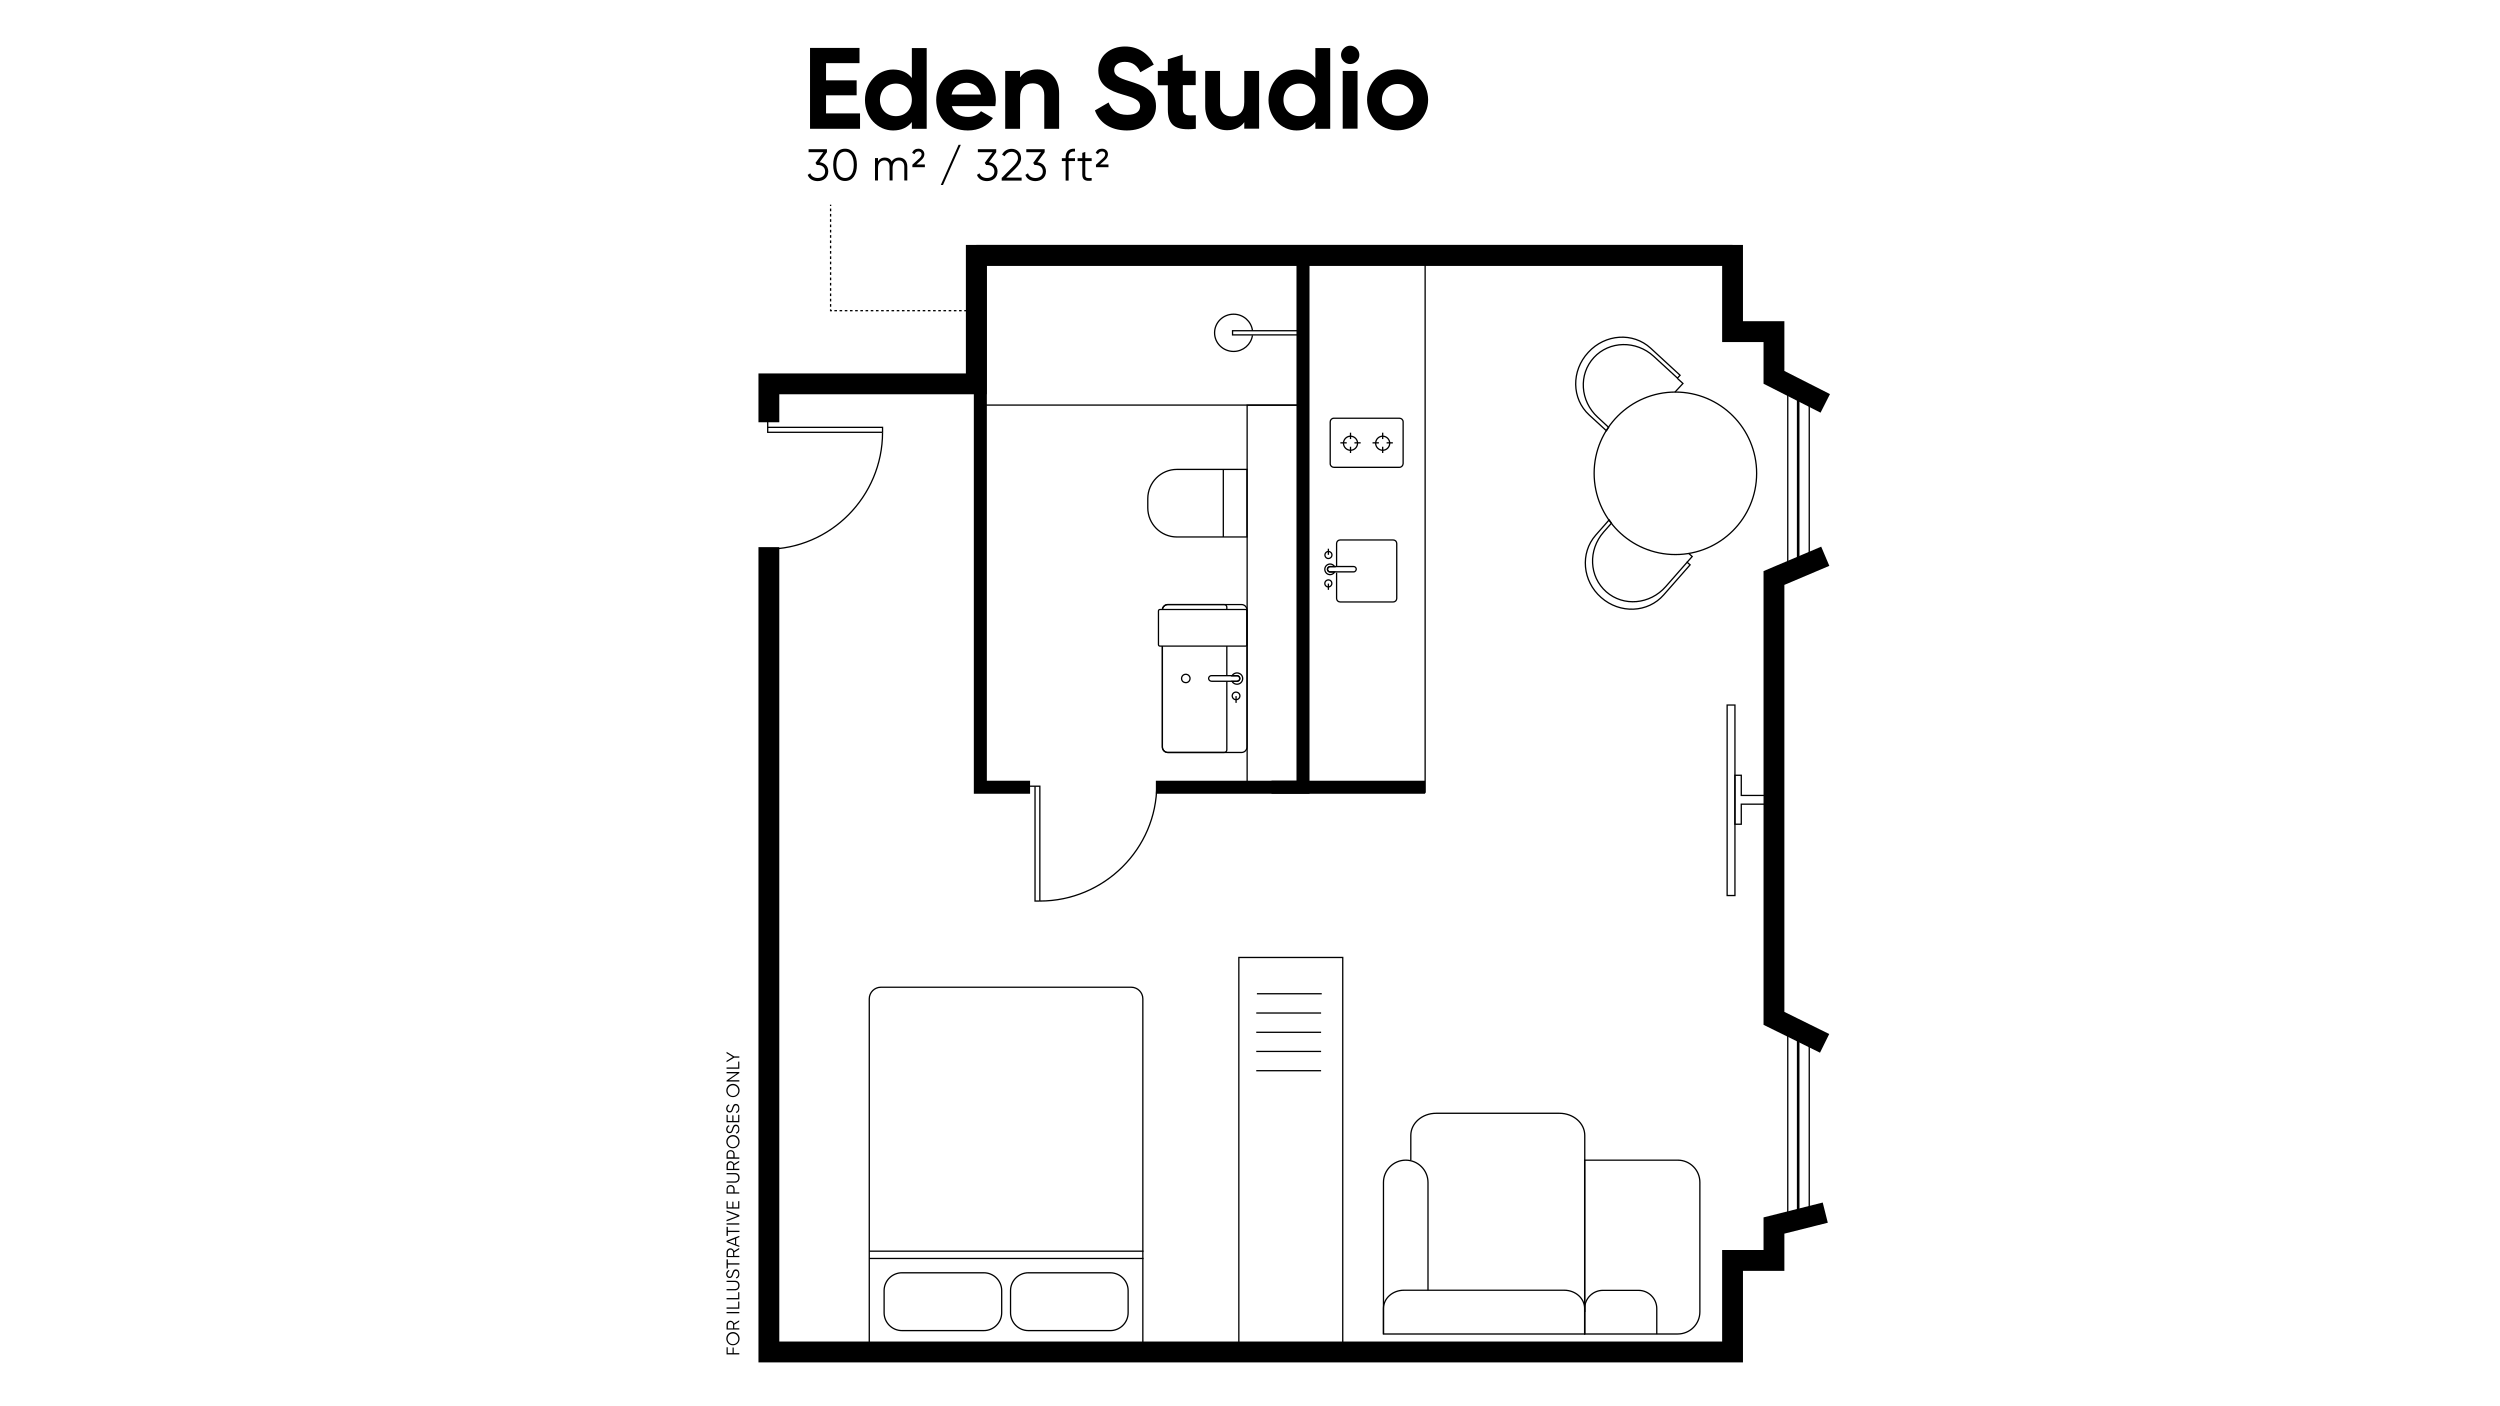 <?xml version="1.0" encoding="utf-8"?>
<!-- Generator: Adobe Illustrator 24.2.3, SVG Export Plug-In . SVG Version: 6.00 Build 0)  -->
<svg version="1.1" id="Layer_1" xmlns="http://www.w3.org/2000/svg" xmlns:xlink="http://www.w3.org/1999/xlink" x="0px" y="0px"
	 viewBox="0 0 1920 1080" style="enable-background:new 0 0 1920 1080;" xml:space="preserve">
<style type="text/css">
	.st0{fill:none;stroke:#000000;stroke-miterlimit:10;}
	.st1{fill:none;stroke:#000000;stroke-miterlimit:10;stroke-dasharray:2.037,2.037;}
	.st2{fill:none;stroke:#000000;stroke-miterlimit:10;stroke-dasharray:1.995,1.995;}
	.st3{fill:none;stroke:#000000;stroke-miterlimit:10;stroke-dasharray:2.038,2.038;}
	.st4{fill:none;stroke:#000000;stroke-width:2;stroke-miterlimit:10;}
	.st5{fill:none;stroke:#000000;stroke-miterlimit:10;stroke-dasharray:2.028,2.028;}
	.st6{fill:none;stroke:#000000;stroke-width:16;stroke-miterlimit:10;}
	.st7{fill:none;stroke:#000000;stroke-width:10;stroke-miterlimit:10;}
	.st8{fill:none;stroke:#000000;stroke-miterlimit:10;stroke-dasharray:2;}
</style>
<rect x="957.7" y="311.1" transform="matrix(-1 -3.406887e-11 3.406887e-11 -1 1958.896 912.786)" class="st0" width="43.4" height="290.5"/>
<path class="st0" d="M881.5,383v7c0,12.4,10,22.4,22.4,22.4h53.8v-51.9h-53.8C891.5,360.5,881.5,370.6,881.5,383z"/>
<line class="st0" x1="939.5" y1="412.4" x2="939.5" y2="360.5"/>
<g>
	<g>
		<path d="M636.1,131.7c0,4.8-3.8,7.4-8.1,7.4c-3.5,0-6.6-1.6-7.7-4.8l2-1.2c0.8,2.4,3,3.6,5.7,3.6c3.1,0,5.7-1.7,5.7-5
			c0-3.3-2.5-5-5.7-5v0l0,0h-0.7l-1-1.6l6-8.2H621v-2.3h14.1v2.3l-5.6,7.7C633.1,125.1,636.1,127.4,636.1,131.7z"/>
		<path d="M639.9,126.6c0-7.4,3.2-12.4,9.1-12.4s9.1,5,9.1,12.4c0,7.4-3.2,12.4-9.1,12.4S639.9,134,639.9,126.6z M655.7,126.6
			c0-6.4-2.5-10.1-6.7-10.1c-4.2,0-6.7,3.7-6.7,10.1c0,6.4,2.5,10.1,6.7,10.1C653.2,136.7,655.7,133,655.7,126.6z"/>
		<path d="M696.8,127.9v10.7h-2.3v-10.7c0-3.1-1.8-4.7-4.2-4.7c-2.6,0-4.8,1.6-4.8,5.9v9.5h-2.3v-10.7c0-3.1-1.6-4.7-4-4.7
			c-2.5,0-4.9,1.6-4.9,5.9v9.5h-2.3v-17.2h2.3v2.5c1.3-2.1,3.2-2.9,5.3-2.9c2.4,0,4.3,1.1,5.2,3.1c1.3-2.1,3.4-3.1,5.6-3.1
			C694.2,121,696.8,123.6,696.8,127.9z"/>
		<path d="M700.6,126.6l5.8-5.3c1-0.9,1.4-2,1.4-2.9c0-1.3-0.9-2.1-2.5-2.1c-1.5,0-2.4,0.8-3,2.1l-1.8-1c0.8-2,2.5-3.2,4.8-3.2
			c2.8,0,4.6,1.9,4.6,4.2c0,1.6-0.7,3-2.1,4.3l-4,3.6h6.5v2.1h-9.6V126.6z"/>
		<path d="M722.5,142.1l13.7-30.9h1.7l-13.7,30.9H722.5z"/>
		<path d="M766.1,131.7c0,4.8-3.8,7.4-8.1,7.4c-3.5,0-6.6-1.6-7.7-4.8l2-1.2c0.8,2.4,3,3.6,5.7,3.6c3.1,0,5.7-1.7,5.7-5
			c0-3.3-2.5-5-5.7-5v0l0,0h-0.7l-1-1.6l6-8.2H751v-2.3h14.1v2.3l-5.6,7.7C763.1,125.1,766.1,127.4,766.1,131.7z"/>
		<path d="M769.5,136.5l8.6-8.7c2-2,3.7-4.1,3.7-6.3c0-3.3-2.4-4.9-4.8-4.9c-2.3,0-4.2,1-5.4,3.4l-2-1.2c1.5-3.1,4.4-4.5,7.4-4.5
			c3.6,0,7.2,2.5,7.2,7.2c0,3.1-2,5.6-4.5,8.1l-6.9,6.8h11.8v2.3h-15.3V136.5z"/>
		<path d="M803.3,131.7c0,4.8-3.8,7.4-8.1,7.4c-3.5,0-6.6-1.6-7.7-4.8l2-1.2c0.8,2.4,3,3.6,5.7,3.6c3.1,0,5.7-1.7,5.7-5
			c0-3.3-2.5-5-5.7-5v0l0,0h-0.7l-1-1.6l6-8.2h-11.3v-2.3h14.1v2.3l-5.6,7.7C800.3,125.1,803.3,127.4,803.3,131.7z"/>
		<path d="M820.7,120.8v0.7h4.9v2.2h-4.9v15h-2.3v-15h-2.9v-2.2h2.9v-0.7c0-4.5,2.6-6.9,7.2-6.6v2.2
			C822.3,116.1,820.7,117.5,820.7,120.8z"/>
		<path d="M833.5,123.7v10.4c0,3,1.6,2.7,4.9,2.6v2c-4.6,0.7-7.2-0.4-7.2-4.6v-10.4h-3.6v-2.2h3.6v-4.1l2.3-0.7v4.8h4.9v2.2H833.5z"
			/>
		<path d="M841.6,126.6l5.8-5.3c1-0.9,1.4-2,1.4-2.9c0-1.3-0.9-2.1-2.5-2.1c-1.5,0-2.4,0.8-3,2.1l-1.8-1c0.8-2,2.5-3.2,4.8-3.2
			c2.8,0,4.6,1.9,4.6,4.2c0,1.6-0.7,3-2.1,4.3l-4,3.6h6.5v2.1h-9.6V126.6z"/>
	</g>
</g>
<g>
	<g>
		<path d="M660.5,87.2v11.7h-38.4V36.8h38v11.7h-25.7v13.2h23.5v11.5h-23.5v13.9H660.5z"/>
		<path d="M711.7,36.8v62.1h-11.4v-5.2c-3.2,4.1-7.9,6.5-14.4,6.5c-11.9,0-21.6-10.2-21.6-23.4s9.8-23.4,21.6-23.4
			c6.5,0,11.2,2.4,14.4,6.5v-23H711.7z M700.3,76.7c0-7.5-5.2-12.5-12.2-12.5c-7.1,0-12.3,5.1-12.3,12.5s5.2,12.5,12.3,12.5
			C695.1,89.2,700.3,84.2,700.3,76.7z"/>
		<path d="M743.5,89.8c4.4,0,8-1.9,9.9-4.4l9.2,5.3c-4.2,6-10.8,9.5-19.3,9.5c-14.9,0-24.3-10.2-24.3-23.4s9.5-23.4,23.4-23.4
			c13.1,0,22.4,10.4,22.4,23.4c0,1.7-0.2,3.2-0.4,4.7H731C732.6,87.3,737.5,89.8,743.5,89.8z M753.4,72.6c-1.4-6.4-6.2-9-11-9
			c-6.1,0-10.3,3.3-11.6,9H753.4z"/>
		<path d="M813.4,71.7v27.2h-11.4V73.1c0-6-3.6-9.1-8.8-9.1c-5.6,0-9.8,3.3-9.8,11v23.9H772V54.5h11.4v5c2.7-4,7.3-6.2,13.2-6.2
			C806,53.3,813.4,59.9,813.4,71.7z"/>
		<path d="M840.9,84.8l10.5-6.1c2.2,5.8,6.6,9.5,14.3,9.5c7.4,0,9.9-3.1,9.9-6.6c0-4.6-4.2-6.4-13.4-9c-9.5-2.8-18.7-6.7-18.7-18.5
			c0-11.7,9.8-18.4,20.4-18.4c10.2,0,18,5.2,22.2,13.9l-10.3,5.9c-2.2-4.7-5.6-8-11.9-8c-5.1,0-8.2,2.7-8.2,6.2
			c0,3.8,2.4,5.9,11.8,8.7c9.8,3.1,20.3,6.4,20.3,19.1c0,11.6-9.3,18.7-22.5,18.7C852.6,100.1,844.2,94,840.9,84.8z"/>
		<path d="M908.4,65.5V84c0,4.8,3.5,4.9,10,4.5v10.4c-16.1,1.8-21.5-2.9-21.5-14.9V65.5h-7.7v-11h7.7v-9l11.4-3.5v12.4h10v11H908.4z
			"/>
		<path d="M967,54.5v44.3h-11.4v-5c-2.7,4-7.3,6.2-13.2,6.2c-9.4,0-16.8-6.6-16.8-18.4V54.5H937v25.8c0,6,3.6,9.1,8.8,9.1
			c5.6,0,9.8-3.3,9.8-11V54.5H967z"/>
		<path d="M1021.6,36.8v62.1h-11.4v-5.2c-3.2,4.1-7.9,6.5-14.4,6.5c-11.9,0-21.6-10.2-21.6-23.4s9.8-23.4,21.6-23.4
			c6.5,0,11.2,2.4,14.4,6.5v-23H1021.6z M1010.2,76.7c0-7.5-5.2-12.5-12.2-12.5c-7.1,0-12.3,5.1-12.3,12.5s5.2,12.5,12.3,12.5
			C1005,89.2,1010.2,84.2,1010.2,76.7z"/>
		<path d="M1029.9,42.2c0-3.8,3.2-7.1,7-7.1c3.9,0,7.1,3.3,7.1,7.1c0,3.8-3.2,7-7.1,7C1033.1,49.2,1029.9,46,1029.9,42.2z
			 M1031.2,54.5h11.4v44.3h-11.4V54.5z"/>
		<path d="M1049.9,76.7c0-13.2,10.4-23.4,23.4-23.4s23.5,10.2,23.5,23.4s-10.5,23.4-23.5,23.4S1049.9,89.9,1049.9,76.7z
			 M1085.4,76.7c0-7.2-5.2-12.2-12.1-12.2c-6.7,0-12,5.1-12,12.2s5.2,12.2,12,12.2C1080.2,89,1085.4,83.9,1085.4,76.7z"/>
	</g>
</g>
<g>
	<g>
		<line class="st0" x1="637.9" y1="157.2" x2="637.9" y2="158.2"/>
		<line class="st1" x1="637.9" y1="160.2" x2="637.9" y2="236.6"/>
		<polyline class="st0" points="637.9,237.6 637.9,238.6 638.9,238.6 		"/>
		<line class="st2" x1="640.8" y1="238.6" x2="751.6" y2="238.6"/>
		<line class="st0" x1="752.5" y1="238.6" x2="753.5" y2="238.6"/>
	</g>
</g>
<polyline class="st0" points="1094.5,608.9 1094.5,194.1 996.3,194.1 "/>
<g>
	<g>
		<g>
			<line class="st0" x1="1061.9" y1="332.3" x2="1061.9" y2="337.2"/>
			<line class="st0" x1="1061.9" y1="343.1" x2="1061.9" y2="347.9"/>
			<line class="st0" x1="1069.7" y1="340.1" x2="1064.9" y2="340.1"/>
			<line class="st0" x1="1059" y1="340.1" x2="1054.1" y2="340.1"/>
			<circle class="st0" cx="1061.9" cy="340.4" r="5.4"/>
		</g>
		<g>
			<line class="st0" x1="1037.2" y1="332.3" x2="1037.2" y2="337.2"/>
			<line class="st0" x1="1037.2" y1="343.1" x2="1037.2" y2="347.9"/>
			<line class="st0" x1="1045" y1="340.1" x2="1040.2" y2="340.1"/>
			<line class="st0" x1="1034.3" y1="340.1" x2="1029.4" y2="340.1"/>
			<circle class="st0" cx="1037.2" cy="340.4" r="5.4"/>
		</g>
	</g>
	<path class="st0" d="M1074.8,358.9h-50.4c-1.5,0-2.8-1.2-2.8-2.8v-32.1c0-1.5,1.2-2.8,2.8-2.8h50.4c1.5,0,2.8,1.2,2.8,2.8v32.1
		C1077.5,357.6,1076.3,358.9,1074.8,358.9z"/>
</g>
<g>
	<path class="st0" d="M1026.5,439.8v19.8c0,1.5,1.2,2.7,2.7,2.7h40.8c1.5,0,2.7-1.2,2.7-2.7v-42.2c0-1.5-1.2-2.7-2.7-2.7h-40.8
		c-1.5,0-2.7,1.2-2.7,2.7v17.8"/>
	<path class="st0" d="M1019.6,436.5c0.3-0.8,1.1-1.4,2-1.4h3.4l14.5,0c0.9,0,1.7,0.5,2,1.4c0.4,1.4-0.6,2.7-1.9,2.7H1025h-3.5
		C1020.2,439.2,1019.1,437.9,1019.6,436.5z"/>
	<path class="st0" d="M1018,435.2c1.1-1.9,3.6-2.6,5.5-1.5c0.6,0.3,1.1,0.9,1.5,1.5h-3.4c-0.9,0-1.7,0.5-2,1.4
		c-0.4,1.4,0.6,2.7,1.9,2.7h3.5c0,0,0,0,0,0c-1.1,1.9-3.6,2.6-5.5,1.5C1017.5,439.6,1016.9,437.1,1018,435.2z"/>
	<path class="st0" d="M1020.7,445.4c-1.9-0.3-3.5,1.3-3.2,3.2c0.2,1.1,1.1,1.9,2.1,2.1c1.9,0.4,3.6-1.3,3.2-3.2
		C1022.7,446.5,1021.8,445.6,1020.7,445.4z"/>
	<line class="st0" x1="1020.2" y1="448.2" x2="1020.2" y2="453"/>
	<path class="st0" d="M1019.7,428.9c1.9,0.3,3.5-1.3,3.2-3.2c-0.2-1.1-1.1-1.9-2.1-2.1c-1.9-0.4-3.6,1.3-3.2,3.2
		C1017.8,427.9,1018.7,428.7,1019.7,428.9z"/>
	<line class="st0" x1="1020.2" y1="426.1" x2="1020.2" y2="421.4"/>
</g>
<g>
	<g>
		<path class="st0" d="M667.6,1033.4V767.1c0-4.9,4-8.9,8.9-8.9h192.3c4.9,0,8.9,4,8.9,8.9v266.3H667.6z"/>
		<g>
			<path class="st0" d="M769.3,991.2v17c0,7.6-6.2,13.7-13.7,13.7h-62.9c-7.6,0-13.7-6.2-13.7-13.7v-17c0-7.6,6.2-13.7,13.7-13.7
				h62.9C763.1,977.5,769.3,983.6,769.3,991.2z"/>
			<path class="st0" d="M866.4,991.2v17c0,7.6-6.2,13.7-13.7,13.7h-62.9c-7.6,0-13.7-6.2-13.7-13.7v-17c0-7.6,6.2-13.7,13.7-13.7
				h62.9C860.2,977.5,866.4,983.6,866.4,991.2z"/>
		</g>
	</g>
	<line class="st0" x1="878.2" y1="966.5" x2="667.6" y2="966.5"/>
	<line class="st0" x1="878.2" y1="960.9" x2="667.6" y2="960.9"/>
</g>
<g>
	<g>
		<path d="M559,1039.2h3.6v-4.3h0.9v4.3h4.3v1H558v-5.5h0.9V1039.2z"/>
		<path d="M562.9,1033.2c-2.8,0-5.1-2.2-5.1-5.1s2.3-5.1,5.1-5.1c2.8,0,5.1,2.2,5.1,5.1S565.7,1033.2,562.9,1033.2z M562.9,1024.1
			c-2.3,0-4.1,1.8-4.1,4.1s1.8,4.1,4.1,4.1s4.1-1.8,4.1-4.1S565.2,1024.1,562.9,1024.1z"/>
		<path d="M563.9,1017.4v2.7h3.9v1H558v-3.9c0-1.6,1.3-2.9,2.9-2.9c1.3,0,2.5,0.9,2.8,2.1l4-2.4v1.1L563.9,1017.4z M563,1020.2v-2.9
			c0-1.1-0.9-2-2-2c-1.1,0-2,0.9-2,2v2.9H563z"/>
		<path d="M558,1007.6h9.8v1H558V1007.6z"/>
		<path d="M566.9,999.6h0.9v5.5H558v-1h8.9V999.6z"/>
		<path d="M566.9,992.4h0.9v5.5H558v-1h8.9V992.4z"/>
		<path d="M564.5,991H558v-1h6.5c1.6,0,2.5-1,2.5-2.7c0-1.7-1-2.7-2.5-2.7H558v-1h6.5c2.1,0,3.5,1.5,3.5,3.6
			C568,989.5,566.6,991,564.5,991z"/>
		<path d="M565.6,981.9l-0.5-0.8c1.2-0.4,1.9-1.3,1.9-2.8c0-1.5-0.7-2.3-1.8-2.3c-1.1,0-1.5,1-2,2.4c-0.5,1.6-1,3.1-2.8,3.1
			c-1.7,0-2.7-1.4-2.7-3c0-1.6,1-2.7,2.1-3.2l0.5,0.8c-0.9,0.4-1.6,1.1-1.6,2.4c0,1.2,0.6,2,1.7,2c1.1,0,1.4-0.8,1.8-2.2
			c0.6-1.8,1.1-3.4,2.9-3.4c1.7,0,2.7,1.3,2.7,3.3C568,980.1,567.1,981.4,565.6,981.9z"/>
		<path d="M559,967.2v3h8.9v1H559v3H558v-7H559z"/>
		<path d="M563.9,961.8v2.7h3.9v1H558v-3.9c0-1.6,1.3-2.9,2.9-2.9c1.3,0,2.5,0.9,2.8,2.1l4-2.4v1.1L563.9,961.8z M563,964.6v-2.9
			c0-1.1-0.9-2-2-2c-1.1,0-2,0.9-2,2v2.9H563z"/>
		<path d="M565.4,951.1v4.7l2.4,0.9v1l-9.8-3.8v-1l9.8-3.8v1L565.4,951.1z M564.5,951.5l-5.3,2l5.3,2V951.5z"/>
		<path d="M559,942.2v3h8.9v1H559v3H558v-7H559z"/>
		<path d="M558,939.5h9.8v1H558V939.5z"/>
		<path d="M558,938v-1.1l8.5-3.1l-8.5-3.1v-1.1l9.8,3.6v1L558,938z"/>
		<path d="M566.9,922.5h0.9v5.7H558v-5.7h0.9v4.7h3.5v-4.3h0.9v4.3h3.6V922.5z"/>
		<path d="M561.1,910.1c1.8,0,3.1,1.3,3.1,3.1v2.5h3.6v1H558v-3.5C558,911.5,559.4,910.1,561.1,910.1z M561.1,911.1
			c-1.3,0-2.2,0.9-2.2,2.1v2.5h4.3v-2.5C563.3,912,562.4,911.1,561.1,911.1z"/>
		<path d="M564.5,908.3H558v-1h6.5c1.6,0,2.5-1,2.5-2.7c0-1.7-1-2.7-2.5-2.7H558v-1h6.5c2.1,0,3.5,1.5,3.5,3.6
			C568,906.8,566.6,908.3,564.5,908.3z"/>
		<path d="M563.9,894.9v2.7h3.9v1H558v-3.9c0-1.6,1.3-2.9,2.9-2.9c1.3,0,2.5,0.9,2.8,2.1l4-2.4v1.1L563.9,894.9z M563,897.7v-2.9
			c0-1.1-0.9-2-2-2c-1.1,0-2,0.9-2,2v2.9H563z"/>
		<path d="M561.1,883.3c1.8,0,3.1,1.3,3.1,3.1v2.5h3.6v1H558v-3.5C558,884.6,559.4,883.3,561.1,883.3z M561.1,884.2
			c-1.3,0-2.2,0.9-2.2,2.1v2.5h4.3v-2.5C563.3,885.1,562.4,884.2,561.1,884.2z"/>
		<path d="M562.9,881.9c-2.8,0-5.1-2.2-5.1-5.1s2.3-5.1,5.1-5.1c2.8,0,5.1,2.2,5.1,5.1S565.7,881.9,562.9,881.9z M562.9,872.8
			c-2.3,0-4.1,1.8-4.1,4.1s1.8,4.1,4.1,4.1s4.1-1.8,4.1-4.1S565.2,872.8,562.9,872.8z"/>
		<path d="M565.6,870.7l-0.5-0.8c1.2-0.4,1.9-1.3,1.9-2.8c0-1.5-0.7-2.3-1.8-2.3c-1.1,0-1.5,1-2,2.4c-0.5,1.6-1,3.1-2.8,3.1
			c-1.7,0-2.7-1.4-2.7-3c0-1.6,1-2.7,2.1-3.2l0.5,0.8c-0.9,0.4-1.6,1.1-1.6,2.4c0,1.2,0.6,2,1.7,2c1.1,0,1.4-0.8,1.8-2.2
			c0.6-1.8,1.1-3.4,2.9-3.4c1.7,0,2.7,1.3,2.7,3.3C568,868.9,567.1,870.2,565.6,870.7z"/>
		<path d="M566.9,856.2h0.9v5.7H558v-5.7h0.9v4.7h3.5v-4.3h0.9v4.3h3.6V856.2z"/>
		<path d="M565.6,854.8l-0.5-0.8c1.2-0.4,1.9-1.3,1.9-2.8c0-1.5-0.7-2.3-1.8-2.3c-1.1,0-1.5,1-2,2.4c-0.5,1.6-1,3.1-2.8,3.1
			c-1.7,0-2.7-1.4-2.7-3c0-1.6,1-2.7,2.1-3.2l0.5,0.8c-0.9,0.4-1.6,1.1-1.6,2.4c0,1.2,0.6,2,1.7,2c1.1,0,1.4-0.8,1.8-2.2
			c0.6-1.8,1.1-3.4,2.9-3.4c1.7,0,2.7,1.3,2.7,3.3C568,852.9,567.1,854.3,565.6,854.8z"/>
		<path d="M562.9,842.6c-2.8,0-5.1-2.2-5.1-5.1s2.3-5.1,5.1-5.1c2.8,0,5.1,2.2,5.1,5.1S565.7,842.6,562.9,842.6z M562.9,833.5
			c-2.3,0-4.1,1.8-4.1,4.1s1.8,4.1,4.1,4.1s4.1-1.8,4.1-4.1S565.2,833.5,562.9,833.5z"/>
		<path d="M558,823.3h9.8v0.8l-8,5.5h8v1H558v-0.8l8-5.5h-8V823.3z"/>
		<path d="M566.9,815.3h0.9v5.5H558v-1h8.9V815.3z"/>
		<path d="M563.8,811.3h4v1h-4l-5.8,3.5v-1.1l4.8-2.9l-4.8-2.9v-1.1L563.8,811.3z"/>
	</g>
</g>
<line class="st0" x1="1389.5" y1="303.2" x2="1389.5" y2="433.9"/>
<line class="st0" x1="1373" y1="288.8" x2="1373" y2="440.5"/>
<line class="st4" x1="1381" y1="297.2" x2="1381" y2="443.9"/>
<g>
	<line class="st0" x1="1389.5" y1="795.4" x2="1389.5" y2="933.1"/>
	<line class="st0" x1="1373" y1="788.1" x2="1373" y2="939.8"/>
	<line class="st4" x1="1381" y1="785.4" x2="1381" y2="943.1"/>
</g>
<line class="st0" x1="964.8" y1="822.3" x2="1014.6" y2="822.3"/>
<line class="st0" x1="964.8" y1="807.5" x2="1014.6" y2="807.5"/>
<line class="st0" x1="964.8" y1="792.8" x2="1014.6" y2="792.8"/>
<line class="st0" x1="964.8" y1="778" x2="1014.6" y2="778"/>
<line class="st0" x1="965.3" y1="763.2" x2="1015.1" y2="763.2"/>
<rect x="842.3" y="844.5" transform="matrix(-1.836970e-16 1 -1 -1.836970e-16 1875.728 -106.958)" class="st0" width="298.1" height="79.8"/>
<g>
	<polyline class="st0" points="794.9,603.8 794.9,692 798.6,692 	"/>
	<polyline class="st0" points="785.9,603.8 798.6,603.8 798.6,692 	"/>
	<path class="st0" d="M798.6,692c49.3,0,89.8-40,89.8-89.3"/>
</g>
<polyline class="st6" points="590.5,324.3 590.5,294.8 616.1,294.8 714.6,294.8 749.8,294.8 749.8,196.1 1330.6,196.1 "/>
<polyline class="st6" points="1401.8,931.3 1362.4,941.2 1362.4,968 1330.6,968 1330.6,1038.3 590.5,1038.3 590.5,420.2 "/>
<polyline class="st6" points="1401.8,427.2 1362.4,443.9 1362.4,782.1 1401.3,801.3 "/>
<polyline class="st6" points="749.8,196.1 1330.6,196.1 1330.6,254.7 1362.4,254.7 1362.4,289.8 1401.8,309.8 "/>
<polyline class="st7" points="791.1,604.6 752.9,604.6 752.9,196.1 1000.7,196.1 1000.7,604.6 887.7,604.6 "/>
<line class="st7" x1="976.5" y1="604.6" x2="1094.5" y2="604.6"/>
<g>
	<g>
		<path class="st0" d="M961.9,254c-0.8-7.1-7-12.7-14.5-12.7c-8.1,0-14.6,6.4-14.6,14.3c0,7.9,6.5,14.3,14.6,14.3
			c7.4,0,13.5-5.4,14.5-12.4"/>
		<polyline class="st0" points="997.8,257.2 946.6,257.2 946.6,254 997.8,254 		"/>
	</g>
</g>
<line class="st0" x1="1001.2" y1="311.1" x2="753.2" y2="311.1"/>
<g>
	<circle class="st0" cx="1286.7" cy="363.5" r="62.4"/>
	<g>
		<polyline class="st0" points="1286.4,301.1 1292.5,294.5 1288.1,290.5 1288.1,290.5 		"/>
		<path class="st0" d="M1220.5,318.7l13.2,12.1c0.5-0.9,1.1-1.7,1.7-2.6l-8.4-7.8c-13.5-12.4-14.8-32.9-2.9-45.8s32.4-13.3,45.9-1
			l18.3,16.8l2-2.2l-22.6-20.8c-13.5-12.4-34.9-11-47.9,3.2C1206.6,284.8,1207,306.3,1220.5,318.7z"/>
	</g>
	<g>
		<path class="st0" d="M1229.7,458.9c14.4,12.7,35.9,11.8,48-2l20.3-23.1l-2.3-2l-16.4,18.7c-12.1,13.8-32.5,15.6-45.7,4
			c-13.2-11.6-14.1-32.1-2-45.9l6-6.8c-0.6-0.8-1.2-1.6-1.8-2.5l-10.3,11.7C1213.4,424.8,1215.3,446.3,1229.7,458.9z"/>
		<polyline class="st0" points="1295.7,431.8 1295.7,431.8 1299.6,427.4 1296.9,425 		"/>
	</g>
</g>
<g>
	<path class="st0" d="M1083.5,891v-19c0-9.4,8.7-17,19.5-17h94.6c10.8,0,19.5,7.6,19.5,17v135.6"/>
	<path class="st0" d="M1305.5,1007.5V908c0-9.4-7.6-17-17-17H1217v133.5h71.5C1297.9,1024.5,1305.5,1016.9,1305.5,1007.5z"/>
	<path class="st0" d="M1062.5,1024.6V908.1c0-9.4,7.7-17.1,17.1-17.1l0,0c9.4,0,17.1,7.7,17.1,17.1v82.8"/>
	<path class="st0" d="M1217,1004.9v19.6h-67.8h-86.7v-19.6c0-7.7,7-14,15.7-14h123.1C1210,990.9,1217,997.2,1217,1004.9z"/>
	<path class="st0" d="M1217,1024.6v-19.6c0-7.7,6.3-14,14-14h27.4c7.7,0,14,6.3,14,14v19.6"/>
</g>
<g>
	
		<rect x="1326.4" y="541.4" transform="matrix(-1 2.250647e-06 -2.250647e-06 -1 2658.838 1229.163)" class="st0" width="6" height="146.3"/>
	<polygon class="st0" points="1332.4,595.4 1332.4,633 1337.3,633 1337.3,617.6 1365.4,617.6 1365.4,610.9 1337.3,610.9 
		1337.3,595.4 	"/>
</g>
<g>
	<polyline class="st0" points="589.6,328.2 677.8,328.2 677.8,332 	"/>
	<polyline class="st0" points="589.6,319.3 589.6,332 677.8,332 	"/>
	<path class="st0" d="M677.8,332c0,49.3-40,89.8-89.3,89.8"/>
</g>
<g>
	<g>
		<path class="st0" d="M952.1,521.6c-0.2,0.9-1.3,1.6-2.2,1.6h-3.7h-15.7c-0.9,0-2-0.7-2.2-1.6c-0.4-1.4,0.7-2.7,2.1-2.7h15.8h3.8
			C951.4,518.9,952.5,520.2,952.1,521.6z"/>
		<path class="st0" d="M953.8,523.3c-1.2,2.1-3.9,2.8-6,1.6c-0.7-0.4-1.2-0.9-1.6-1.6h3.7c0.9,0,2-0.7,2.2-1.6
			c0.4-1.4-0.7-2.7-2.1-2.7h-3.8c0,0,0,0,0,0c1.2-2.1,3.9-2.8,6-1.6C954.3,518.5,955,521.2,953.8,523.3z"/>
	</g>
	<g>
		<path class="st0" d="M949.8,531.6c-2.1-0.4-3.8,1.4-3.4,3.4c0.2,1.1,1.1,2.1,2.3,2.3c2.1,0.4,3.9-1.4,3.5-3.5
			C951.9,532.7,951,531.8,949.8,531.6z"/>
		<line class="st0" x1="949.3" y1="534.6" x2="949.3" y2="539.8"/>
	</g>
	<path class="st0" d="M907.5,521.7c-0.4-2.3,1.5-4.2,3.8-3.8c1.3,0.2,2.3,1.3,2.6,2.5c0.4,2.3-1.5,4.3-3.8,3.8
		C908.7,524,907.7,523,907.5,521.7z"/>
	<path class="st0" d="M892.7,496.2v77.5c0,2.3,1.9,4.2,4.2,4.2h56.6c2.3,0,4.2-1.9,4.2-4.2V468.5c0-2.3-1.9-4.2-4.2-4.2h-56.6
		c-2.3,0-4.2,1.9-4.2,4.2l0,0"/>
	<line class="st0" x1="942.2" y1="518.9" x2="942.2" y2="496.2"/>
	<path class="st0" d="M892.7,496.2v77.5c0,2.3,1.9,4.2,4.2,4.2h43.3c1.1,0,2-0.9,2-2v-52.6"/>
	<path class="st0" d="M942.2,468.4v-2.1c0-1.1-0.9-2-2-2h-43.3c-2.3,0-4.2,1.9-4.2,4.2"/>
	<path class="st0" d="M890.8,468.1h65.8c0.6,0,1.1,0.5,1.1,1.1v25.9c0,0.6-0.5,1.1-1.1,1.1h-65.8c-0.6,0-1.1-0.5-1.1-1.1v-25.9
		C889.7,468.6,890.2,468.1,890.8,468.1z"/>
</g>
</svg>
